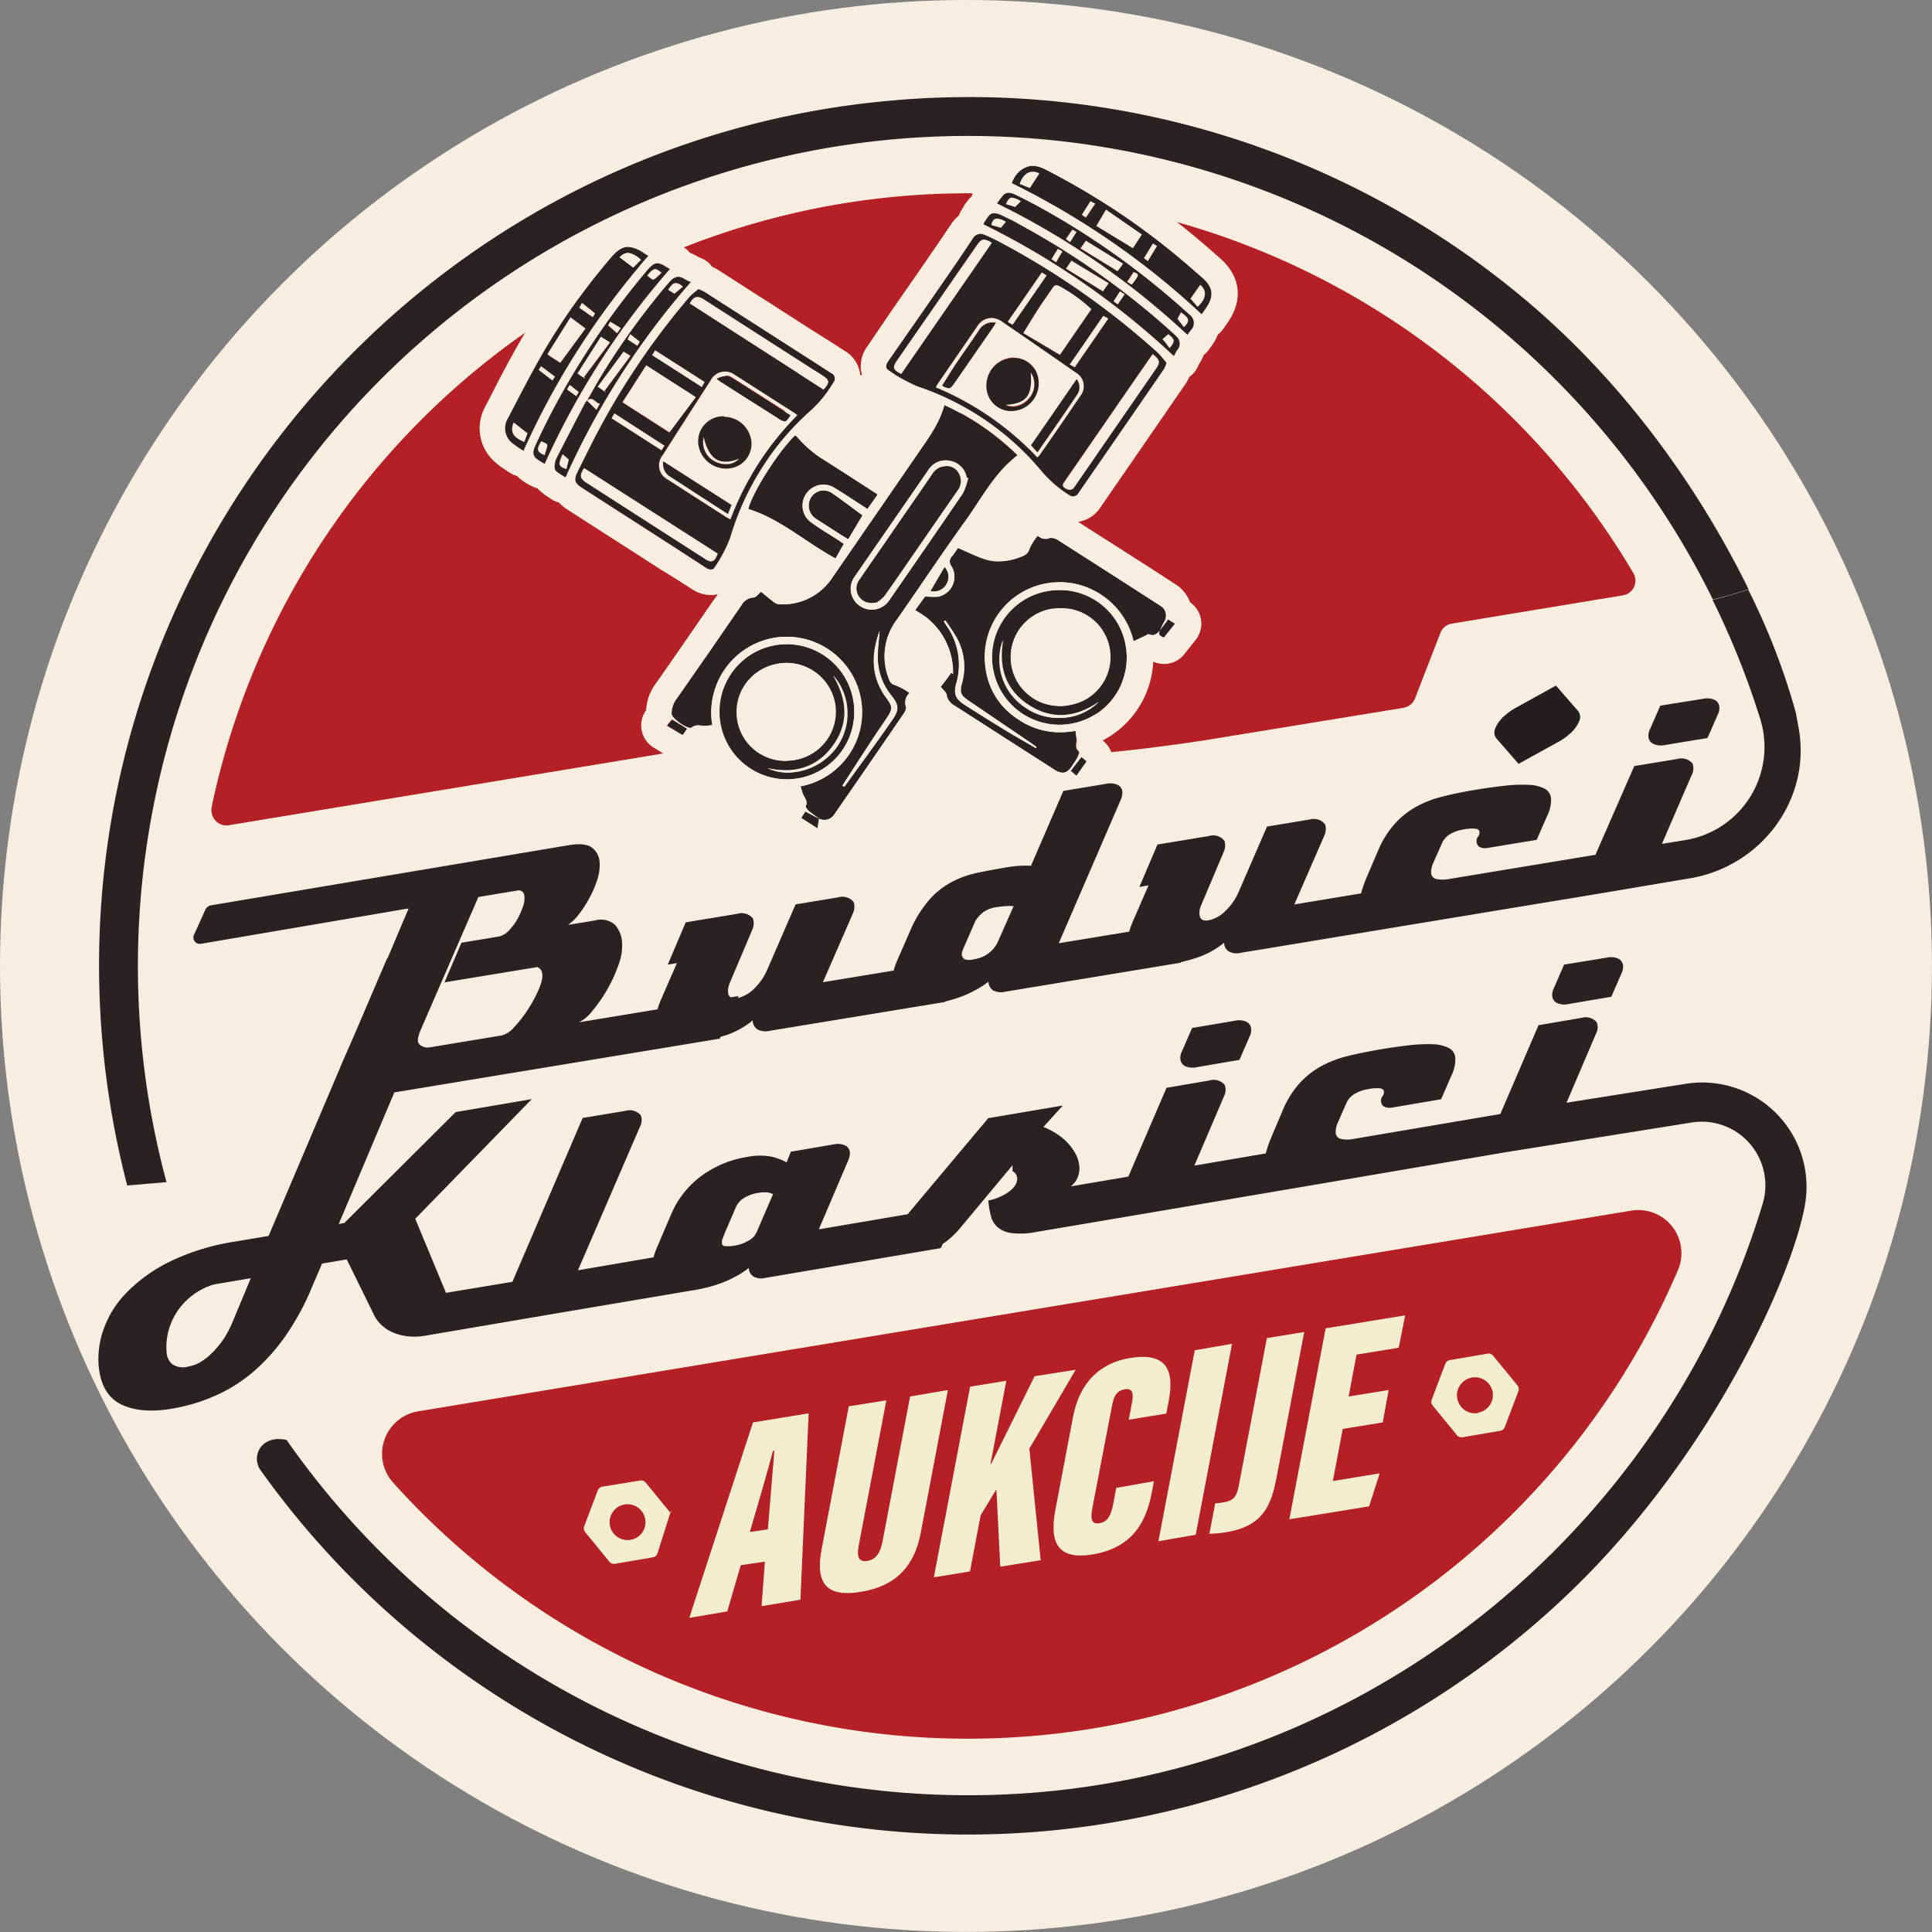 <svg xmlns="http://www.w3.org/2000/svg" width="298.43" height="298.43" viewBox="0 0 298.43 298.43">
  <rect x="0" y="0" width="298.43" height="298.43" fill="#808080" stroke="none"/>
  <g id="Layer_2" data-name="Layer 2">
    <g id="Layer_1-2" data-name="Layer 1">
      <g>
        <circle cx="149.21" cy="149.21" r="149.21" style="fill: #f7eedf"/>
        <path d="M240.34,105.9l3.4,3.9a1.5,1.5,0,0,1,.19,1.61,5.14,5.14,0,0,1-1.52,2,9.12,9.12,0,0,1-1.84,1.26l-6,3.32-3.4-3.9a1.48,1.48,0,0,1-.19-1.61,5.21,5.21,0,0,1,1.52-2,9.69,9.69,0,0,1,1.84-1.26Z" style="fill: #231f20"/>
        <g>
          <path d="M233.76,44.77A133.54,133.54,0,0,0,138.09,15.5C64.37,21.78,9.51,86.87,15.79,160.59a135.69,135.69,0,0,0,3.86,22.53l6.07-.52a128.23,128.23,0,0,1,238.86-90c1.88-.43,3.71-1,5.51-1.59C263.07,76.68,251.3,58.93,233.76,44.77Z" style="fill: #282223"/>
          <path d="M139.35,30.29A119.37,119.37,0,0,0,32.68,124.71a2.3,2.3,0,0,0,0,.69h0a2.31,2.31,0,0,0,2.66,2.07l68.47-11.31c1.75-.29,11.72-38.17,11.72-38.17.8-.13,7.71-20.24,8-21l20,2c.3-.76,20.2,22.13,21,22l20,14c1.75-.29-9.36,7.35-10,9l-10,12c-.64,1.66,19.93-1.37,21.68-1.66l30.6-5a2.28,2.28,0,0,0,1.76-1.44l3.92-10.12a2.28,2.28,0,0,1,1.77-1.44l26.43-4.37a2.3,2.3,0,0,0,1.6-3.45A119.36,119.36,0,0,0,139.35,30.29Z" style="fill: #b42025"/>
          <path d="M64.62,218a6.65,6.65,0,0,0-3.91,11A119.34,119.34,0,0,0,259.14,196.3,6.66,6.66,0,0,0,252,187Z" style="fill: #b42025"/>
          <path d="M257.12,115.09l6.63-1.09,1.6-3.64a2,2,0,0,0,.23-1.14,1.28,1.28,0,0,0-.73-1.11,2.83,2.83,0,0,0-1.76-.17L256.46,109l-1.59,3.64a2.19,2.19,0,0,0-.24,1.15,1.31,1.31,0,0,0,.74,1.11A2.8,2.8,0,0,0,257.12,115.09Z" style="fill: #282223"/>
          <path d="M190.76,157.67l-6.62,1.12-1.58,3.64a2.09,2.09,0,0,0-.23,1.15,1.29,1.29,0,0,0,.74,1.11,2.87,2.87,0,0,0,1.75.16l6.63-1.13,1.58-3.64a2.09,2.09,0,0,0,.23-1.15,1.29,1.29,0,0,0-.74-1.1A2.76,2.76,0,0,0,190.76,157.67Z" style="fill: #282223"/>
          <g>
            <path d="M126.58,126.48c-.56-.4-1.13-.78-1.65-1.22-.22-.19-.52-.59-.46-.74.37-.77-.19-1.27-.43-1.86-.15-.39-.25-.8-.38-1.2A11.65,11.65,0,1,0,110.05,112a5.69,5.69,0,0,1-1.22.13c-.69,0-1.3-.26-2,.26-.51.39-3.13-1.46-3.09-2.12a3.75,3.75,0,0,1,.6-2.06c3.44-4.89,6.81-9.82,10.2-14.74a2.28,2.28,0,0,1,1.86-1.17c.35,0,.68-.49,1.16-.88.63.51,1.34,1.13,2.11,1.69a1.53,1.53,0,0,0,.84.24,9.12,9.12,0,0,0,8.09-4.17q6.69-9.7,13.38-19.42c1.54-2.23,3.14-4.42,3.89-7.19a40.26,40.26,0,0,1,11.27,7.77c-3.53,2.73-5.51,6.62-8,10.09-3.6,5-7.06,10.2-10.61,15.29a9.35,9.35,0,0,0-1.35,8.85c.2.55.34,1.09,1.12,1.29a9.85,9.85,0,0,1,2.18,1.19,2,2,0,0,0-.56,2.12c.11.28-.14.78-.35,1.09q-5.38,7.86-10.8,15.68a1.84,1.84,0,0,1-2.27.55Zm23-52.63-.24-.08a3.18,3.18,0,0,0-2.54-2.58,3.14,3.14,0,0,0-3.4,1.45Q137.72,80.82,132.07,89a3.19,3.19,0,0,0,.77,4.61,3.22,3.22,0,0,0,4.53-.9q5.72-8.24,11.37-16.51A9.78,9.78,0,0,0,149.54,73.85Zm-19.41,47.47.28.18c2.47-3.43,5-6.85,7.38-10.29,1.09-1.54,1.05-2.33-.12-3.78a9.34,9.34,0,0,1-2.11-5.94c0-1.29.17-2.58.29-4-1.37,3.78-1.29,7.24,1.11,10.44.87,1.17.92,1.62.11,2.84s-1.64,2.41-2.44,3.63C133.12,116.68,131.63,119,130.13,121.32Zm-22.2-76.67c.36.18.68.29.95.46l17.68,11.34,1.8,1.16a.92.92,0,0,1,.36,1.44,18.63,18.63,0,0,1-3.41,4.26,42.31,42.31,0,0,0-12.57,19.78,22.8,22.8,0,0,1-2.33,4.45c-.34.6-.9.45-1.42.12-1.53-1-3.08-2-4.61-3l-14.5-9.32c-1.13-.72-1.32-1.22-.69-2.49,1.4-2.81,2.77-5.64,4.31-8.38a114.78,114.78,0,0,1,13-18.67A11.32,11.32,0,0,1,107.93,44.65ZM123.1,64.14a2.79,2.79,0,0,0-.38-.32c-3.12-2-6.24-4-9.38-6a2.49,2.49,0,0,0-3.61.93q-3.72,5.76-7.4,11.54a2.47,2.47,0,0,0,.84,3.81c3,1.94,6,3.86,9,5.79a5.23,5.23,0,0,0,.63.32A45.64,45.64,0,0,1,123.1,64.14ZM99.77,56.46l-3.66,5.71,7.25,4.66,4.08-5.45Zm27.43,3.7c1-1.06.94-1.45-.15-2.15L108.73,46.25c-1-.64-1.56-.5-2.18.65ZM110.86,85.55,90.22,72.3c-.75,1.14-.66,1.61.37,2.28L108.9,86.34C110,87,110.41,86.85,110.86,85.55ZM100.73,54.86c2.59,1.66,5.11,3.27,7.68,4.93l.43-.79-7.64-4.89Zm1.92,14-7.74-5-.44.76,7.68,4.93Zm77.53-12.8a4.7,4.7,0,0,1-.37.94q-6.59,9.57-13.2,19.13a1,1,0,0,1-1.58.27,18.71,18.71,0,0,1-4.12-3.58,42.23,42.23,0,0,0-19.13-13.09,23.33,23.33,0,0,1-4.46-2.49c-.64-.38-.46-.95-.09-1.48l6-8.61c2.35-3.41,4.73-6.8,7-10.24a1.37,1.37,0,0,1,1.88-.62c.92.38,1.81.83,2.69,1.3a121.12,121.12,0,0,1,24.06,16.91A17.26,17.26,0,0,1,180.18,56.05Zm-20,14.62c.14-.15.26-.24.34-.35,2.11-3,4.24-6.1,6.32-9.18a2.4,2.4,0,0,0-.7-3.58q-5.67-3.95-11.36-7.85a2.55,2.55,0,0,0-3.91.76L145,59.08c-.15.23-.28.46-.45.75A45.81,45.81,0,0,1,160.23,70.67Zm3.5-15.86,4.86-7.06a24.08,24.08,0,0,0-4.88-3.52c-.57-.31-.84-.19-1.16.31-.66,1-1.41,2-2.08,3.05-.79,1.22-1.53,2.46-2.4,3.86Zm-24.52,3,14-20.26c-1.23-.77-1.6-.7-2.32.33L138.6,55.62C137.81,56.76,137.89,57.1,139.21,57.77Zm38.84-3.1-.61.87q-2.88,4.16-5.75,8.32l-7.2,10.43c-.26.37-.53.7,0,1.06s.94.44,1.37-.06a5.66,5.66,0,0,0,.4-.56L178.54,57C179.26,55.93,179.19,55.53,178.05,54.67ZM160.93,42.08l-5.27,7.63.75.46,5.26-7.62ZM166,56.74l5.2-7.54-.78-.41-5.18,7.51Zm13.19,40.58c-.45.56-.91,1-1.74.63-.12-.06-.39.15-.58.25l-1.81.85a11.74,11.74,0,0,0-6.42-8,11.56,11.56,0,0,0-16.41,12.23,10.92,10.92,0,0,0,4.88,7.73,11.62,11.62,0,0,0,9,1.85,8.52,8.52,0,0,1,.13,1.6c-.06.56-.24,1.07.31,1.54.14.11.06.6-.06.85a11,11,0,0,1-.86,1.38c-.81,1.26-1.57,1.43-2.83.62l-15.44-9.91a2.29,2.29,0,0,1-1.19-1.67c-.07-.39-.53-.72-.91-1.21.49-.65,1.06-1.37,1.59-2.13.16-.22.33.34.33.06A10.8,10.8,0,0,0,143,95.3c-.51-.36-1.05-.68-1.63-1.06l1.52-2.1a10.37,10.37,0,0,0,1.93,0,3.12,3.12,0,0,0,2.15-4.7,1.16,1.16,0,0,1,.1-1.57c.35-.44.66-.92.91-1.27,1.45.61,2.79,1.31,4.21,1.76a8.13,8.13,0,0,0,5.22-.28c.68-.24,1.36-.44,1.62-1.36a7.91,7.91,0,0,1,1.27-2,1.66,1.66,0,0,0,1.86.35,1.66,1.66,0,0,1,1.19.29q8,5.1,16,10.26a1.8,1.8,0,0,1,.51,2.34c-.21.36-.39.75-.58,1.13ZM160,115.55l.11-.16c-.33-.24-.66-.49-1-.72l-9.43-6.4c-1.32-.89-1.47-1.27-1.07-2.78a9.33,9.33,0,0,0-.74-6.82,30.53,30.53,0,0,0-1.85-2.83l-.23.16.45.69a10.43,10.43,0,0,1,1.51,8.74c-.51,1.76-.2,2.52,1.38,3.52,2.11,1.36,4.25,2.67,6.4,4C157,113.83,158.55,114.68,160,115.55Zm-36.52,4.66A10.44,10.44,0,1,1,131.77,108,10.42,10.42,0,0,1,123.52,120.21Zm-.59-2.84a7.55,7.55,0,0,0,6-8.88,7.55,7.55,0,0,0-14.82,2.92A7.55,7.55,0,0,0,122.93,117.37Zm-4.32,1.29c3.49,1.64,8.29.09,10.66-3.33a9,9,0,0,0-.57-11c2.24,3.78,2.46,7.39,0,10.81S122.7,119.54,118.61,118.66Zm55.27-19.19a10.4,10.4,0,0,1-20.35,4.3,10.4,10.4,0,1,1,20.35-4.3Zm-2.82.62a7.52,7.52,0,1,0-6,8.83A7.54,7.54,0,0,0,171.06,100.09Zm-1.4,8.36c-3.24,2.24-6.68,2.8-10.16.85-4.08-2.29-5.41-6-4.55-10.48a8.82,8.82,0,0,0,3.33,10.4A9,9,0,0,0,169.66,108.45Zm-40.07-25c-1.42-.92-2.87-1.78-4.24-2.76a3.22,3.22,0,0,1,3.76-5.24c1.66,1,3.3,2.12,4.92,3.16l1.56-2.21a1.17,1.17,0,0,0-.16-.16c-2.64-1.7-5.27-3.42-7.93-5.1a17.62,17.62,0,0,1-4.3-3.63,1.93,1.93,0,0,0-.35-.29c-2.64,2.59-6.6,8.84-7.23,11.39,5,1.55,8.8,5.11,13.49,7.64.32-.58.65-1.18,1-1.78l.28-.47C130.09,83.83,129.85,83.65,129.59,83.48ZM80.86,69.64A18.38,18.38,0,0,1,79,68.34a2.94,2.94,0,0,1-.52-3.77c1.84-3.52,3.64-7.07,5.64-10.49A100.52,100.52,0,0,1,94.25,39.92c1.8-2.14,3-2.31,5.29-.81l.65.39A120.88,120.88,0,0,0,80.86,69.64Zm5.72-13.59,3.87-5.26-2.32-1.73L84.56,54.7a5.28,5.28,0,0,0,.46.36ZM99,40.13c-1.54-1.29-2.33-1.36-3.29-.39l2.09,1.58ZM81.45,66.93l-2.13-1.67c-.6,1.43-.07,2.35,1.65,3ZM91.57,49l.34-.6-2-1.61-.44.74Zm-5.85,9.15-2.14-1.61-.37.58,2.13,1.63Zm99.89-9.59a120.38,120.38,0,0,0-29.34-20.25c.65-1.71,2-2.84,3.53-2.69a4.86,4.86,0,0,1,1.69.55,110.23,110.23,0,0,1,18.63,12c1.93,1.53,3.78,3.14,5.63,4.76,1.64,1.44,1.78,2.81.57,4.6C186.07,47.94,185.8,48.31,185.61,48.58ZM169.39,34.9,175,38.34l1.38-2.12-5.54-3.84Zm-8.87-8.09c-1.16-.55-2.31-.21-3,1.6l1.55.64Zm23.37,19.37L185,47.4c1.27-1.17,1.47-2.41.37-3.36Zm-6.56-5.81L178.72,38l-.63-.39-1.38,2.26Zm-9.6-6.72,1.45-2.15-.73-.38-1.33,2.08ZM90.66,61.92c.82-1.43,1.61-2.89,2.48-4.29a112.78,112.78,0,0,1,10-13.77,4.4,4.4,0,0,1,.46-.5,1.47,1.47,0,0,1,2.19-.22,6.62,6.62,0,0,0,.93.42A120.34,120.34,0,0,0,87.36,73.74a13.75,13.75,0,0,1-1.39-.9,1,1,0,0,1-.31-.74,3.28,3.28,0,0,1,.26-1.24q2.22-4.35,4.49-8.68a1.32,1.32,0,0,1,.28-.3l1.45,1.43.53-.94C91.93,62.26,91.58,61.07,90.66,61.92Zm5.68-7.64-4,5.42,1.3.93-.19-.28,4-5.41ZM86.89,70.13c-.75,1.62-.67,1.89.57,2.3L87.83,71Zm18.63-25.84c-1-.87-1.45-.78-2.28.48l1,.6Zm-8.15,7.34-.41.81,1.52,1,.36-.6Zm6.09-10.07a121.49,121.49,0,0,0-19.35,30.1,8.39,8.39,0,0,1-1.36-.88c-.63-.59-.36-1.34-.06-2,.81-1.74,1.64-3.46,2.53-5.16A121.64,121.64,0,0,1,99.83,41.92l.33-.39c1-1.05,1.42-1.11,2.64-.34C103,41.34,103.3,41.47,103.46,41.56Zm-13,16.95-.21-.24,4-5.35-1.41-.87-3.61,5.67c.26.19.39.3.53.39Zm-6.82,9.64c-.79,1.24-.69,1.68.52,2.16C84.63,68.45,84.9,68.77,83.61,68.15ZM100,42.6c1.1.83.69.92,2.22-.46C101.22,41.3,100.91,41.36,100,42.6ZM95.9,50.71l-1.65-1-.32.57,1.39,1.22Zm-8.33,9.44,1.48,1.07.39-.63L88,59.45Zm95.85-8.41A121.39,121.39,0,0,0,154,31.42c.26-.34.57-.81.94-1.23.59-.68,1.32-.41,2-.11,1.32.63,2.61,1.31,3.88,2a120.9,120.9,0,0,1,22.61,16.16l.38.35a1.57,1.57,0,0,1,.2,2.45C183.73,51.32,183.54,51.57,183.42,51.74ZM166.85,38.36l5.73,3.53.84-1.17-5.74-3.55Zm15,10.87,1,1.3c.95-.94.88-1.4-.46-2.29ZM155.34,31.52l.8.24.64.21.87-.89C156.2,30.25,155.92,30.31,155.34,31.52ZM175.05,42l-1,1.51.69.43C176,42.43,176,42.36,175.05,42Zm-9.8-4.6,1-1.6-.64-.35-1,1.46ZM181.34,55a121,121,0,0,0-29.45-20.38,8.49,8.49,0,0,1,.85-1.31c.53-.6,1.22-.41,1.82-.13,1.06.49,2.1,1,3.13,1.6A121.08,121.08,0,0,1,181.2,51.47a5.7,5.7,0,0,1,.43.42,1.5,1.5,0,0,1,.15,2.26A7.12,7.12,0,0,0,181.34,55ZM164.66,41.51,170.37,45l.88-1.25-5.74-3.48Zm15.81,10.1-.9.78c.28.33.46.51.61.72s.32.43.48.67C181.56,52.71,181.52,52.45,180.47,51.61ZM154.62,35.19l.77-.91c-1.42-.9-2-.55-2.23.49Zm9.51,3.65-.7-.39-1,1.59.75.5ZM172.67,47l1.06-1.53L173,45,172,46.55Zm-44.09,29.2a2.28,2.28,0,0,0-3.3.63,2.42,2.42,0,0,0,.84,3.35l3.67,2.36c.37.24.75.46,1.23.76l2.22-3.7C131.77,78.54,130.21,77.33,128.58,76.22Zm17.65,14a2.22,2.22,0,0,0-.31-2.66l-2.18,3.75A2.24,2.24,0,0,0,146.23,90.2Zm33.5,8.34,1.77-2.19-1.08-.66-1.09,1.44-.14.19C178.63,98.22,179.44,98.32,179.73,98.54Zm-55.33,26.8-.62,1,2.53,1.62.23-1.53,0,0Zm41-6.26.92.77,1.6-2.24-.84-.71Zm-62.34-7,2.39,1.47.7-1-2.28-1.38Zm33.64-20c1.62-2.25,3.17-4.55,4.75-6.83q3.26-4.73,6.53-9.44a2.38,2.38,0,0,0,.24-2.59A2.2,2.2,0,0,0,146.09,72a2.47,2.47,0,0,0-2.1,1.26c-2.41,3.51-4.84,7-7.25,10.52-1.33,1.92-2.67,3.85-4,5.79a2.28,2.28,0,0,0,0,2.73,2.48,2.48,0,0,0,2.7.85A5.4,5.4,0,0,0,136.66,92.12ZM116,67.77a3.8,3.8,0,0,1-3.11,4.55,4.34,4.34,0,0,1-5-3.37A3.87,3.87,0,0,1,111,64.36,4.3,4.3,0,0,1,116,67.77Zm-7.32-.23a3.33,3.33,0,0,0,1.77,3.75,3.08,3.08,0,0,0,3.69-.43C111.21,72,109.58,71,108.72,67.54Zm-6.23,3.72a2.27,2.27,0,0,0,1.11,2.48l7.72,5,1.15.73L113,78ZM111.34,59l8.79,5.65c1.19.76,1.19.76,2-.48-3.06-1.95-6.1-3.91-9.16-5.83a2.17,2.17,0,0,0-2.32.19C110.94,58.67,111.13,58.83,111.34,59Zm49-.51a4.28,4.28,0,0,1-3.4,5,3.83,3.83,0,0,1-4.54-3,4.35,4.35,0,0,1,3.36-5.09A3.83,3.83,0,0,1,160.38,58.45Zm-5,4.17a3.17,3.17,0,0,0,3.56-1,3.25,3.25,0,0,0,.3-4C159.51,61.19,158.58,62.4,155.36,62.62Zm-7.87-3.54,5.9-8.52c.15-.22.28-.45.45-.72a2.52,2.52,0,0,0-2.65,1.23c-1.14,1.71-2.34,3.38-3.49,5.08-.76,1.14-1.46,2.31-2.18,3.45C146.71,60.2,146.72,60.2,147.49,59.08Zm12.77,10.77c2.08-3,4.13-6,6.14-8.94a2.07,2.07,0,0,0-.11-2.43l-7.08,10.26Z" style="fill: #282223"/>
            <path d="M159.53,25.63h.27a4.86,4.86,0,0,1,1.69.55,110.23,110.23,0,0,1,18.63,12c1.93,1.53,3.78,3.14,5.63,4.76,1.64,1.44,1.78,2.81.57,4.6-.25.38-.52.75-.71,1a120.38,120.38,0,0,0-29.34-20.25,3.73,3.73,0,0,1,3.26-2.7m-.45,3.42,1.44-2.24a2.24,2.24,0,0,0-1-.24c-.8,0-1.53.54-2,1.84l1.55.64m8.65,4.6,1.45-2.15-.73-.38-1.33,2.08.61.45M175,38.34l1.38-2.12-5.54-3.84-1.49,2.52L175,38.34m2.29,2L178.72,38l-.63-.39-1.38,2.26.62.48m7.7,7c1.27-1.17,1.47-2.41.37-3.36l-1.51,2.14L185,47.4M155.77,29.76a2.64,2.64,0,0,1,1.07.32c1.32.63,2.61,1.31,3.88,2a120.9,120.9,0,0,1,22.61,16.16l.38.35a1.57,1.57,0,0,1,.2,2.45c-.18.26-.37.51-.49.68A121.39,121.39,0,0,0,154,31.42c.26-.34.57-.81.94-1.23a1.1,1.1,0,0,1,.88-.43m1,2.21.87-.89a3.29,3.29,0,0,0-1.36-.55c-.39,0-.62.31-.95,1l.8.24.64.21m8.47,5.44,1-1.6-.64-.35-1,1.46.66.49m7.33,4.48.84-1.17-5.74-3.55-.83,1.19c2,1.21,3.85,2.36,5.73,3.53m2.2,2.06c1.17-1.52,1.19-1.59.27-1.94-.32.5-.61,1-1,1.51l.69.43m8.08,6.58c.95-.94.88-1.4-.46-2.29l-.53,1,1,1.3M153.59,32.94a2.42,2.42,0,0,1,1,.26c1.06.49,2.1,1,3.13,1.6A121.08,121.08,0,0,1,181.2,51.47a5.7,5.7,0,0,1,.43.42,1.5,1.5,0,0,1,.15,2.26,7.12,7.12,0,0,0-.44.87,121,121,0,0,0-29.45-20.38,8.49,8.49,0,0,1,.85-1.31,1.09,1.09,0,0,1,.85-.39m1,2.25c.28-.32.52-.62.77-.91a2.7,2.7,0,0,0-1.33-.52c-.51,0-.78.38-.9,1l1.46.42m8.53,5.35c.35-.62.64-1.11,1-1.7l-.7-.39c-.34.52-.65,1-1,1.59l.75.5M170.37,45l.88-1.25-5.74-3.48-.85,1.22L170.37,45m2.3,2,1.06-1.53L173,45,172,46.55l.65.47m8,6.76c.9-1.07.86-1.33-.19-2.17l-.9.78c.28.33.46.51.61.72s.32.43.48.67M151.42,36.12a1.67,1.67,0,0,1,.68.16c.92.38,1.81.83,2.69,1.3a121.12,121.12,0,0,1,24.06,16.91,17.26,17.26,0,0,1,1.33,1.56,4.7,4.7,0,0,1-.37.94q-6.59,9.57-13.2,19.13a1,1,0,0,1-.83.55,1.35,1.35,0,0,1-.75-.28,18.71,18.71,0,0,1-4.12-3.58,42.23,42.23,0,0,0-19.13-13.09,23.33,23.33,0,0,1-4.46-2.49c-.64-.38-.46-.95-.09-1.48l6-8.61c2.35-3.41,4.73-6.8,7-10.24a1.44,1.44,0,0,1,1.2-.78M139.21,57.77l14-20.26A2.63,2.63,0,0,0,152,37c-.39,0-.68.28-1.08.85L138.6,55.62c-.79,1.14-.71,1.48.61,2.15m17.2-7.6,5.26-7.62-.74-.47-5.27,7.63.75.46m7.32,4.64c1.52-2.22,3.17-4.61,4.86-7.06a24.08,24.08,0,0,0-4.88-3.52,1.08,1.08,0,0,0-.52-.17c-.25,0-.44.16-.64.48-.66,1-1.41,2-2.08,3.05-.79,1.22-1.53,2.46-2.4,3.86l5.66,3.36M166,56.74l5.2-7.54-.78-.41c-1.74,2.51-3.43,5-5.18,7.51l.76.44m-5.77,13.93a3.51,3.51,0,0,0,.34-.35c2.11-3,4.24-6.1,6.32-9.18a2.4,2.4,0,0,0-.7-3.58q-5.67-3.95-11.36-7.85a3,3,0,0,0-1.71-.6,2.72,2.72,0,0,0-2.2,1.36L145,59.08c-.15.23-.28.46-.45.75a45.81,45.81,0,0,1,15.7,10.84m5,5a.79.79,0,0,0,.63-.33,5.66,5.66,0,0,0,.4-.56L178.54,57c.72-1,.65-1.44-.49-2.3l-.61.87q-2.88,4.16-5.75,8.32l-7.2,10.43c-.26.37-.53.7,0,1.06a1.46,1.46,0,0,0,.74.27M97,38.13a4.87,4.87,0,0,1,2.51,1l.65.39A120.88,120.88,0,0,0,80.86,69.64,18.38,18.38,0,0,1,79,68.34a2.94,2.94,0,0,1-.52-3.77c1.84-3.52,3.64-7.07,5.64-10.49A100.52,100.52,0,0,1,94.25,39.92c1-1.21,1.83-1.79,2.78-1.79m.81,3.19L99,40.13a3.48,3.48,0,0,0-2-1.05,1.79,1.79,0,0,0-1.27.66l2.09,1.58M91.57,49c.19-.32.31-.53.34-.6l-2-1.61-.44.74L91.57,49m-5,7,3.87-5.26-2.32-1.73L84.56,54.7a5.28,5.28,0,0,0,.46.36l1.56,1m-1.24,2.72.38-.6-2.14-1.61-.37.58,2.13,1.63M81,68.27c.18-.5.36-1,.48-1.34l-2.13-1.67c-.6,1.43-.07,2.35,1.65,3m20.55-27.6a2.59,2.59,0,0,1,1.28.52c.24.15.5.28.66.37a121.49,121.49,0,0,0-19.35,30.1,8.39,8.39,0,0,1-1.36-.88c-.63-.59-.36-1.34-.06-2,.81-1.74,1.64-3.46,2.53-5.16A121.64,121.64,0,0,1,99.83,41.92l.33-.39c.55-.58.92-.86,1.36-.86m-.66,2.53c.24,0,.49-.31,1.33-1.06-.43-.37-.72-.57-1-.57s-.69.33-1.22,1c.5.38.69.6.89.6m-5.54,8.27.58-.76-1.65-1-.32.57,1.39,1.22m-4.89,7-.21-.24,4-5.35-1.41-.87-3.61,5.67c.26.19.39.3.53.39l.66.4m-1.38,2.71.39-.63L88,59.45l-.43.7,1.48,1.07m-4.92,9.09c.5-1.86.77-1.54-.52-2.16-.79,1.24-.69,1.68.52,2.16m20.66-27.56a2.14,2.14,0,0,1,1,.39,6.62,6.62,0,0,0,.93.42A120.34,120.34,0,0,0,87.36,73.74a13.75,13.75,0,0,1-1.39-.9,1,1,0,0,1-.31-.74,3.28,3.28,0,0,1,.26-1.24q2.22-4.35,4.49-8.68a1.21,1.21,0,0,1,.27-.29l0,0,0,0c.46.45.92.89,1.45,1.42l.53-.94c-.55-.08-.88-.75-1.39-.75a.9.9,0,0,0-.59.27h0c.81-1.42,1.59-2.87,2.46-4.26a112.78,112.78,0,0,1,10-13.77,4.4,4.4,0,0,1,.46-.5,1.7,1.7,0,0,1,1.14-.61m-.58,2.62,1.31-1.08a1.81,1.81,0,0,0-1.07-.57c-.39,0-.74.33-1.21,1.05l1,.6m-5.73,8,.36-.6-1.47-1.16-.41.81,1.52,1m-4.89,7.24-.19-.28,4-5.41-1.06-.66-4,5.42,1.3.93m-6.13,11.8c.13-.51.26-1,.37-1.48l-.94-.82c-.75,1.62-.67,1.89.57,2.3m20.47-27.78c.36.18.68.29.95.46l17.68,11.34,1.8,1.16a.92.92,0,0,1,.36,1.44,18.63,18.63,0,0,1-3.41,4.26,42.31,42.31,0,0,0-12.57,19.78,22.8,22.8,0,0,1-2.33,4.45.72.72,0,0,1-.63.41,1.57,1.57,0,0,1-.79-.29c-1.53-1-3.08-2-4.61-3l-14.5-9.32c-1.13-.72-1.32-1.22-.69-2.49,1.4-2.81,2.77-5.64,4.31-8.38a114.78,114.78,0,0,1,13-18.67,11.32,11.32,0,0,1,1.4-1.19M127.2,60.16c1-1.06.94-1.45-.15-2.15L108.73,46.25a1.9,1.9,0,0,0-1-.38c-.45,0-.81.33-1.19,1L127.2,60.16m-18.79-.37.43-.79-7.64-4.89-.47.75c2.59,1.66,5.11,3.27,7.68,4.93m-5,7c1.4-1.86,2.72-3.63,4.08-5.45l-7.67-4.92-3.66,5.71,7.25,4.66m9.45,13.36a45.64,45.64,0,0,1,10.29-16,2.79,2.79,0,0,0-.38-.32c-3.12-2-6.24-4-9.38-6a2.48,2.48,0,0,0-3.61.93q-3.72,5.76-7.4,11.54a2.47,2.47,0,0,0,.84,3.81c3,1.94,6,3.86,9,5.79a5.23,5.23,0,0,0,.63.32M102.15,69.58l.5-.73-7.74-5-.44.76,7.68,4.93m7.72,17.15c.43,0,.71-.37,1-1.18L90.22,72.3c-.75,1.14-.66,1.61.37,2.28L108.9,86.34a1.91,1.91,0,0,0,1,.39m43.51-36.92.46,0c-.17.27-.3.5-.45.72l-5.9,8.52c-.45.65-.64.92-1,.92a2.72,2.72,0,0,1-1-.4c.72-1.14,1.42-2.31,2.18-3.45,1.15-1.7,2.35-3.37,3.49-5.08a2.49,2.49,0,0,1,2.19-1.26m3.24,5.48a3.81,3.81,0,0,1,3.76,3.16,4.28,4.28,0,0,1-3.4,5,4.11,4.11,0,0,1-.77.08,3.83,3.83,0,0,1-3.77-3.1,4.35,4.35,0,0,1,3.36-5.09,4.65,4.65,0,0,1,.82-.08m-.26,7.54a3.46,3.46,0,0,0,2.56-1.23,3.25,3.25,0,0,0,.3-4c.29,3.57-.64,4.78-3.86,5a2.42,2.42,0,0,0,1,.21M112.12,58a1.58,1.58,0,0,1,.89.26c3.06,1.92,6.1,3.88,9.16,5.83-.48.7-.68,1-1,1a2.59,2.59,0,0,1-1.05-.52L111.34,59c-.21-.13-.4-.29-.65-.47a3,3,0,0,1,1.43-.45m54.17.44a2.07,2.07,0,0,1,.11,2.43c-2,3-4.06,5.92-6.14,8.94l-1-1.11,7.08-10.26M145.9,62.54a40.26,40.26,0,0,1,11.27,7.77c-3.53,2.73-5.51,6.62-8,10.09-3.6,5-7.06,10.2-10.61,15.29a9.35,9.35,0,0,0-1.35,8.85c.2.55.34,1.09,1.12,1.29a9.85,9.85,0,0,1,2.18,1.19,2,2,0,0,0-.56,2.12c.11.28-.14.78-.35,1.09q-5.38,7.86-10.8,15.68a1.74,1.74,0,0,1-1.44.72,2,2,0,0,1-.82-.17c-.55-.4-1.11-.77-1.62-1.2-.22-.19-.52-.59-.46-.74.37-.77-.19-1.27-.43-1.86-.15-.39-.25-.8-.38-1.2a11.65,11.65,0,0,0-2.23-23.1,11.4,11.4,0,0,0-1.42.09,11.78,11.78,0,0,0-10,13.52,8,8,0,0,1-1.07.14h-.15c-.33,0-.64-.08-.94-.08a1.59,1.59,0,0,0-1,.34.32.32,0,0,1-.2.06c-.78,0-2.92-1.58-2.89-2.18a3.75,3.75,0,0,1,.6-2.06c3.44-4.89,6.81-9.82,10.2-14.74a2.28,2.28,0,0,1,1.86-1.17c.35,0,.68-.49,1.16-.88.63.51,1.34,1.13,2.11,1.69a1.53,1.53,0,0,0,.84.24h.18a9.11,9.11,0,0,0,7.91-4.17q6.69-9.7,13.38-19.42c1.54-2.23,3.14-4.42,3.89-7.19M134.67,94.17a3.29,3.29,0,0,0,2.7-1.47q5.72-8.24,11.37-16.51a9.78,9.78,0,0,0,.8-2.34l-.24-.08a3.18,3.18,0,0,0-2.54-2.58,3.79,3.79,0,0,0-.73-.08,3.19,3.19,0,0,0-2.67,1.53Q137.72,80.82,132.07,89a3.19,3.19,0,0,0,.77,4.61,3.29,3.29,0,0,0,1.83.57m1.18,3.28c-1.37,3.78-1.29,7.24,1.11,10.44.87,1.17.92,1.62.11,2.84s-1.64,2.41-2.44,3.63c-1.51,2.32-3,4.64-4.5,7l.28.18c2.47-3.43,5-6.85,7.38-10.29,1.09-1.54,1.05-2.33-.12-3.78a9.34,9.34,0,0,1-2.11-5.94c0-1.29.17-2.58.29-4m-24-33.16A4.29,4.29,0,0,1,116,67.77a3.8,3.8,0,0,1-3.11,4.55,4.08,4.08,0,0,1-.77.07A4.35,4.35,0,0,1,107.93,69,3.87,3.87,0,0,1,111,64.36a4.59,4.59,0,0,1,.81-.07m.34,7.4a2.55,2.55,0,0,0,2-.83,5.91,5.91,0,0,1-2.07.46c-1.71,0-2.76-1.22-3.39-3.78a3.33,3.33,0,0,0,1.77,3.75,3.7,3.7,0,0,0,1.67.4m10.69-4.44a1.93,1.93,0,0,1,.35.29,17.62,17.62,0,0,0,4.3,3.63c2.66,1.68,5.29,3.4,7.93,5.1a1.17,1.17,0,0,1,.16.16L134,78.64c-1.62-1-3.26-2.11-4.92-3.16a3.61,3.61,0,0,0-1.91-.59,3,3,0,0,0-1.85.63,3.17,3.17,0,0,0,0,5.2c1.37,1,2.82,1.84,4.24,2.76.26.17.5.35.79.55l-.28.47c-.34.6-.67,1.2-1,1.78-4.69-2.53-8.52-6.09-13.49-7.64.63-2.55,4.59-8.8,7.23-11.39m-20.36,4L113,78l-.55,1.4-1.15-.73-7.72-5a2.27,2.27,0,0,1-1.11-2.48m43.58.75h0a2.2,2.2,0,0,1,2.09,1.25,2.38,2.38,0,0,1-.24,2.59q-3.27,4.71-6.53,9.44c-1.58,2.28-3.13,4.58-4.75,6.83a5.4,5.4,0,0,1-1.19,1,4.49,4.49,0,0,1-.78.08,2.24,2.24,0,0,1-1.92-.93,2.28,2.28,0,0,1,0-2.73c1.31-1.94,2.65-3.87,4-5.79,2.41-3.51,4.84-7,7.25-10.52A2.48,2.48,0,0,1,146.07,72m-18.88,3.76a2.52,2.52,0,0,1,1.39.45c1.63,1.11,3.19,2.32,4.66,3.4-.62,1-1.39,2.32-2.22,3.7-.48-.3-.86-.52-1.23-.76l-3.67-2.36a2.42,2.42,0,0,1-.84-3.35,2.28,2.28,0,0,1,1.91-1.08m33.13,7a1.61,1.61,0,0,0,1.14.49,2.13,2.13,0,0,0,.72-.14.85.85,0,0,1,.23,0,2,2,0,0,1,1,.32q8,5.1,16,10.26a1.8,1.8,0,0,1,.51,2.34c-.21.36-.39.75-.58,1.13h0l-.13.19h0a1.57,1.57,0,0,1-1.16.78,1.28,1.28,0,0,1-.58-.15h0c-.14,0-.36.18-.53.26l-1.81.85a11.74,11.74,0,0,0-6.42-8,11.06,11.06,0,0,0-4.88-1.13,12.87,12.87,0,0,0-3.38.47,11.61,11.61,0,0,0-8.15,12.89,10.92,10.92,0,0,0,4.88,7.73,11.26,11.26,0,0,0,6.59,2.07,14.4,14.4,0,0,0,2.41-.22,8.52,8.52,0,0,1,.13,1.6c-.06.56-.24,1.07.31,1.54.14.11.06.6-.06.85a11,11,0,0,1-.86,1.38c-.48.75-.95,1.11-1.51,1.11a2.51,2.51,0,0,1-1.32-.49l-15.44-9.91a2.29,2.29,0,0,1-1.19-1.67c-.07-.39-.53-.72-.91-1.21.49-.65,1.06-1.37,1.59-2.13a.1.1,0,0,1,.08,0c.1,0,.19.19.23.19s0,0,0-.08A10.8,10.8,0,0,0,143,95.3c-.51-.36-1.05-.68-1.63-1.06l1.52-2.1c.43,0,.88.06,1.32.06a3.08,3.08,0,0,0,.61,0,3.12,3.12,0,0,0,2.15-4.7,1.16,1.16,0,0,1,.1-1.57c.35-.44.66-.92.91-1.27,1.45.61,2.79,1.31,4.21,1.76a7,7,0,0,0,2.06.31,9.6,9.6,0,0,0,3.16-.59c.68-.24,1.36-.44,1.62-1.36a7.91,7.91,0,0,1,1.27-2M160,115.55l.11-.16c-.33-.24-.66-.49-1-.72l-9.43-6.4c-1.32-.89-1.47-1.27-1.07-2.78a9.33,9.33,0,0,0-.74-6.82,30.53,30.53,0,0,0-1.85-2.83l-.23.16.45.69a10.43,10.43,0,0,1,1.51,8.74c-.51,1.76-.2,2.52,1.38,3.52,2.11,1.36,4.25,2.67,6.4,4,1.47.9,3,1.75,4.47,2.62m-14.12-28a2.22,2.22,0,0,1,.31,2.66,2.18,2.18,0,0,1-1.95,1.15,2.62,2.62,0,0,1-.54-.06l2.18-3.75m17.83,3.58a10.17,10.17,0,0,1,10.13,8.35,10.4,10.4,0,0,1-20.35,4.3,10.24,10.24,0,0,1,7.79-12.39,11.29,11.29,0,0,1,2.43-.26m-.1,17.93a7.63,7.63,0,0,0,1.41-.13,7.54,7.54,0,0,0-1.43-15,7.81,7.81,0,0,0-1.51.15,7.55,7.55,0,0,0,1.53,14.93M155,98.82a8.82,8.82,0,0,0,3.33,10.4,9.12,9.12,0,0,0,5.3,1.68,8.44,8.44,0,0,0,6.08-2.45,10.29,10.29,0,0,1-5.84,2,8.79,8.79,0,0,1-4.32-1.19c-4.08-2.29-5.41-6-4.55-10.48m25.47-3.13,1.08.66-1.77,2.19c-.29-.22-1.1-.32-.54-1.22h0l.13-.19h0l1.09-1.44m-58.91,3.84a10.44,10.44,0,0,1,2,20.68,10.83,10.83,0,0,1-2,.2,10.44,10.44,0,0,1-2-20.68,10.05,10.05,0,0,1,2-.2m0,18a6.93,6.93,0,0,0,1.43-.14,7.55,7.55,0,0,0,6-8.88,7.65,7.65,0,0,0-7.45-6.07,6.84,6.84,0,0,0-1.42.14,7.55,7.55,0,0,0,1.44,15m-.17,1.46a13.12,13.12,0,0,1-2.72-.31,7.15,7.15,0,0,0,3.07.66,9.49,9.49,0,0,0,7.59-4,9,9,0,0,0-.57-11c2.24,3.78,2.46,7.39,0,10.81a8.64,8.64,0,0,1-7.37,3.85m-17.5-7.83,2.28,1.38-.7,1L103,112.09l.81-1M167,116.9l.84.71-1.6,2.24-.92-.77L167,116.9m-42.64,8.44,2.14,1.12-.23,1.53-2.53-1.62.62-1m2.14,1.12h0l0,0,0,0m0,0,0,0,0,0h0m33-104.83h0a7.69,7.69,0,0,0-7,5.28v0a6.25,6.25,0,0,0-.64.62,13.2,13.2,0,0,0-.94,1.21l-.19.26a4,4,0,0,0-.64,1.29q-.18.17-.36.36a9.41,9.41,0,0,0-1.11,1.6,2,2,0,0,1-.12.21,4,4,0,0,0-.41.83,6.28,6.28,0,0,0-1.21,1.36c-1.64,2.45-3.36,4.93-5,7.32l-2,2.88-2.09,3L134,53.47a5.16,5.16,0,0,0-.95,4.09,4.77,4.77,0,0,0,2.24,3.09l1,.61a19.59,19.59,0,0,0,4.26,2.24l.66.24A37.25,37.25,0,0,1,139,67l-.3.43q-1.49,2.13-2.95,4.27l-.34-.23c-1.89-1.22-3.84-2.48-5.79-3.71a19,19,0,0,1-1.86-1.32l.18-.16a22.79,22.79,0,0,0,4.16-5.15,4.9,4.9,0,0,0-1.62-6.93l-1.36-.88-.42-.27-3.17-2L111,41.74a7.54,7.54,0,0,0-1-.54,3.92,3.92,0,0,0-1.61-1.29l-.4-.17-.13-.05a6.84,6.84,0,0,0-1.27-.62,4,4,0,0,0-1.19-1l-.22-.12-.25-.14A8.25,8.25,0,0,0,103.3,37a3.71,3.71,0,0,0-1-.92l-.19-.12c-.11-.06-.24-.13-.36-.21A8.76,8.76,0,0,0,97,34.13h0c-3.13,0-5.1,2.33-5.84,3.21A105.26,105.26,0,0,0,80.71,52.06C79,55,77.41,58,75.89,61L75,62.72a6.94,6.94,0,0,0,1.37,8.58,13.39,13.39,0,0,0,1.79,1.33l.41.28a3.89,3.89,0,0,0,1.27.6l.2.19a8.67,8.67,0,0,0,1.76,1.23L82,75a4.09,4.09,0,0,0,1,.44,5.08,5.08,0,0,0,.54.5A12.9,12.9,0,0,0,85,77l.24.15a4,4,0,0,0,1.08.47,8.19,8.19,0,0,0,1.41,1.15l13.65,8.76.85.55,1.64,1,3,1.91a5.4,5.4,0,0,0,3,.93,4.55,4.55,0,0,0,1-.12l-1,1.4c-2.86,4.16-5.81,8.46-8.76,12.65a7.33,7.33,0,0,0-1.3,3.84,4,4,0,0,0,1.12,5.76l1.88,1.17.5.31a3.92,3.92,0,0,0,2.1.6,4,4,0,0,0,3.08-1.43,14.48,14.48,0,0,0,11.84,8.23,4,4,0,0,0,1.3,5.38l2.53,1.62a4,4,0,0,0,2.16.63,4,4,0,0,0,3.36-1.83,5.63,5.63,0,0,0,2.43-2c4.36-6.3,7.69-11.14,10.81-15.69a6.54,6.54,0,0,0,.77-1.48,7.14,7.14,0,0,0,1.52,1.29q5.27,3.36,10.51,6.74l4.93,3.16a6.34,6.34,0,0,0,3.48,1.13h.19a4,4,0,0,0,2,.52,4.36,4.36,0,0,0,.51,0,4,4,0,0,0,2.75-1.65l1.6-2.24a4,4,0,0,0-.67-5.37l-.19-.16,0,0v0a14.5,14.5,0,0,0,7.82-12.18,4,4,0,0,0,4.78-1.13l.17-.22,1.59-2a4,4,0,0,0-.85-5.81,5.53,5.53,0,0,0-2.2-2.75c-4.58-3-9.87-6.34-15.1-9.68a5,5,0,0,0,3.45-2.23c2.1-3.06,4.21-6.1,6.31-9.15l6.88-10a4.86,4.86,0,0,0,.52-1,4,4,0,0,0,1.29-1.49,3.68,3.68,0,0,0,.16-.34.77.77,0,0,0,.07-.16,6.78,6.78,0,0,0,.73-1.41,3.84,3.84,0,0,0,.79-.82l.11-.15.42-.58a7.7,7.7,0,0,0,.85-1.59,4.23,4.23,0,0,0,.85-.89l.17-.24.58-.83c2.35-3.5,1.89-7.08-1.25-9.84-1.8-1.59-3.73-3.27-5.77-4.89a115.35,115.35,0,0,0-19.31-12.44,8.67,8.67,0,0,0-3.11-1c-.22,0-.45,0-.67,0Zm-6.8,60.68c.55-.79,1.08-1.59,1.59-2.36a39.21,39.21,0,0,1,3.42-4.7l.1.11a20.83,20.83,0,0,0,4.07,3.73,4.11,4.11,0,0,0-1.59-.33,3.55,3.55,0,0,0-.46,0A4,4,0,0,0,157,80.52c-.09.14-.19.27-.29.4a10,10,0,0,0-1,1.53,5,5,0,0,1-1.4.23,2.67,2.67,0,0,1-.86-.13l-.68-.24Zm-38.32,6.32,0-.07a18.81,18.81,0,0,0,2.11-4.31c.08-.27.17-.55.26-.82A48.47,48.47,0,0,1,122,86.56c.76.5,1.53,1,2.33,1.52a4.91,4.91,0,0,1-3,1.22l-.69-.57-.54-.45a4,4,0,0,0-2.52-.89,4,4,0,0,0-2.5.88l-.29.24-.39.12Zm49.24,16.42a3.55,3.55,0,0,1-.78-7,3.92,3.92,0,0,1,.76-.08,3.51,3.51,0,0,1,3.5,2.86,3.47,3.47,0,0,1-2.82,4.16,3.68,3.68,0,0,1-.66.06Zm-22.85-2.53a5.06,5.06,0,0,1,.43-3.51A6.72,6.72,0,0,1,143,102.4l-.51.67-.25.32-.27-.17a12.73,12.73,0,0,0-1.18-.7Zm-19.3,11a3.55,3.55,0,0,1-.67-7,3.49,3.49,0,0,1,.65-.06,3.68,3.68,0,0,1,3.53,2.85,3.54,3.54,0,0,1-.53,2.65,3.62,3.62,0,0,1-2.31,1.53,3.79,3.79,0,0,1-.67.06Z" style="fill: #f7eedf"/>
          </g>
          <path d="M271.9,111.06a14.58,14.58,0,0,1-11.66,18.72l-2.92.47h0l-.61.1,4.62-10.69a2.07,2.07,0,0,0,.09-1.75,2.25,2.25,0,0,0-2.35-.67l-6.63,1.09-6,13.71-22.63,3.74a5.07,5.07,0,0,1-1.95,0,1,1,0,0,1-.8-1,3.44,3.44,0,0,1,.31-1.44l1.36-3.07a3.14,3.14,0,0,1,1.26-1.42,5.68,5.68,0,0,1,2.08-.72,6.25,6.25,0,0,1,1.9-.12c.35.06.54.23.56.48a1,1,0,0,1-.22.74,1.1,1.1,0,0,0-.22.83.92.92,0,0,0,.53.8,1.84,1.84,0,0,0,1.17.12l7.57-1.25,1.6-3.64a5.71,5.71,0,0,0,.63-2.7,1.89,1.89,0,0,0-1-1.57,6,6,0,0,0-2.51-.59,22.28,22.28,0,0,0-3.63.14c-1.39.15-2.88.35-4.48.62-1.75.29-3.4.61-4.92,1a17,17,0,0,0-4.16,1.55,13,13,0,0,0-3.37,2.63,14.77,14.77,0,0,0-2.63,4.17l-1.71,4a18.78,18.78,0,0,0-.94,2.66l-10.31,1.71,4.66-10.7a2.39,2.39,0,0,0,.1-1.66,2.21,2.21,0,0,0-2.4-.76l-6.58,1.09-4.34,10a9,9,0,0,1-2.15,3.1,5.12,5.12,0,0,1-2.53,1.38c-.87.14-1.34-.15-1.4-.88a1.91,1.91,0,0,1,0-.56c0-.21.11-.46.18-.73l3.57-8.44a2.39,2.39,0,0,0,.1-1.66,2.19,2.19,0,0,0-2.4-.75l-7.95,1.31L176,137l1.41-.24-2.51,5.77a13.24,13.24,0,0,0-.48,1.38l-10.88,1.79,9.6-22.21a2.68,2.68,0,0,0,.23-1.14,1.28,1.28,0,0,0-.73-1.11,2.83,2.83,0,0,0-1.76-.17l-6.63,1.1-5,11.57a16,16,0,0,0-3.36.17c-1.76.29-3.37.59-4.84.89a15.3,15.3,0,0,0-4,1.42,12.26,12.26,0,0,0-3.36,2.6,17.87,17.87,0,0,0-2.86,4.42l-2.32,5.3a11.81,11.81,0,0,0-.47,1.38l-10.93,1.8,4.66-10.69a2.45,2.45,0,0,0,.1-1.68,2.23,2.23,0,0,0-2.4-.74l-6.58,1.09-4.34,10a9,9,0,0,1-2.15,3.1,5.15,5.15,0,0,1-2.45,1.36l.14-.31-1.23.21a.93.93,0,0,1-.39-.76,1.89,1.89,0,0,1,0-.56c0-.22.11-.46.18-.73l3.57-8.44a2.39,2.39,0,0,0,.09-1.68,2.21,2.21,0,0,0-2.39-.74l-8,1.32L103.15,149l1.41-.23-2.51,5.76a10.77,10.77,0,0,0-.48,1.38l-12.15,2a5.9,5.9,0,0,0,2.09-1.77,23.08,23.08,0,0,0,2.27-3.26,23.35,23.35,0,0,0,1.75-3.81,8.29,8.29,0,0,0,.56-3.44A4.54,4.54,0,0,0,95,142.85a3.32,3.32,0,0,0-3.09-.67l-4.18.69a7.23,7.23,0,0,0,1.63-1.57A17.27,17.27,0,0,0,91,138.78a15.72,15.72,0,0,0,1.26-2.9,7.07,7.07,0,0,0,.36-2.69,3,3,0,0,0-1.19-2.26c-.71-.53-1.9-.65-3.56-.38l-55.26,9.29a1.21,1.21,0,0,0-.9.7l-1.68,3.72a1,1,0,0,0,1.09,1.51l32-5.45L59.87,148h-.06l-5,11.68-2,4.57c-.12.27-.22.52-.32.78l-11,25.88-5.22.88a35.13,35.13,0,0,0-10.14,3.14,24.21,24.21,0,0,0-6.63,4.79,15.46,15.46,0,0,0-3.5,5.61,13.63,13.63,0,0,0-.76,5.65q.39,4.36,3.39,5.91c2,1,4.62,1.26,7.84.72a28.59,28.59,0,0,0,6.63-1.95A24,24,0,0,0,39,212,29.58,29.58,0,0,0,44,206.5a39.71,39.71,0,0,0,4.21-7.73l1.54-3.59,3.81-.64,4.09,8.32a5.22,5.22,0,0,0,1.07,1.6,5.87,5.87,0,0,0,1.73,1.25,7.79,7.79,0,0,0,2.35.68,9.37,9.37,0,0,0,2.88-.07l21.52-3.66h0l19-3.21h0l1.31-.22h0l.68-.12v0l1.19-.28c.69-.18,1.41-.41,2.13-.67a17.78,17.78,0,0,0,2.15-1,12.4,12.4,0,0,0,2-1.31,1.64,1.64,0,0,0,.72,1.33,2.55,2.55,0,0,0,1.85.21l27.11-4.6.29-.68.05,0a13,13,0,0,0,2.67-2.46l8.05-9.66v.92a1.26,1.26,0,0,1,.71,1,1.85,1.85,0,0,1-.3,1.19,3.88,3.88,0,0,1-1,1,7.78,7.78,0,0,1-1.48.83,6.94,6.94,0,0,1-1.67.5,13.85,13.85,0,0,0,.41,2.42,3.32,3.32,0,0,0,1.06,1.74,4.25,4.25,0,0,0,2.18.89,12.34,12.34,0,0,0,3.8-.19L175,187.77h0l25.23-4.28h0L232.46,178h0l28.84-4.61a9.83,9.83,0,0,1,11,12.46c-14.88,49.48-59.23,86.54-111.94,91A128.44,128.44,0,0,1,44.27,222.43c-3.94-.89-5.56,2.55-4,4.7a134.21,134.21,0,0,0,202.42,18.63c21.77-21,34.13-48.61,36.09-59.5a16.12,16.12,0,0,0-18.38-18.85l-17.82,2.83h0l-.61.11,4.57-10.71a2,2,0,0,0,.08-1.75,2.24,2.24,0,0,0-2.35-.66l-6.62,1.13-5.9,13.72-22.63,3.84a4.73,4.73,0,0,1-2,0,1,1,0,0,1-.8-1,3.6,3.6,0,0,1,.3-1.45l1.35-3.07a3.17,3.17,0,0,1,1.25-1.42,5.87,5.87,0,0,1,2.08-.74,6.72,6.72,0,0,1,1.9-.13c.35.07.54.23.57.49a1,1,0,0,1-.22.73,1,1,0,0,0-.21.83.92.92,0,0,0,.52.81,2,2,0,0,0,1.18.11l7.56-1.28,1.59-3.65a5.68,5.68,0,0,0,.61-2.7,1.86,1.86,0,0,0-1-1.56,5.9,5.9,0,0,0-2.5-.59,23.9,23.9,0,0,0-3.64.16c-1.39.16-2.88.37-4.47.64-1.76.3-3.4.63-4.92,1a17.18,17.18,0,0,0-4.15,1.57,12.94,12.94,0,0,0-3.37,2.65,14.8,14.8,0,0,0-2.61,4.18l-1.69,4a18.71,18.71,0,0,0-.93,2.67l-10.87,1.85h0l-.15,0,4.58-10.71a2.08,2.08,0,0,0,.08-1.74,2.22,2.22,0,0,0-2.35-.67l-6.62,1.13-5.9,13.72-8.91,1.51a3.21,3.21,0,0,0,1.13-1.51,3.83,3.83,0,0,0,.21-1.61,5,5,0,0,0-.63-2,8.13,8.13,0,0,0-1.33-1.77A9.17,9.17,0,0,0,163,175a10.12,10.12,0,0,0-1.83-.92l3-3.31-11.52,1.95-12.45,14.84-13.72,2.33,4.57-10.71a2.68,2.68,0,0,0,.23-1.14,1.29,1.29,0,0,0-.74-1.11,2.8,2.8,0,0,0-1.75-.16l-6.63,1.13-.66,1.65a8.5,8.5,0,0,0-2.54-.92,9.69,9.69,0,0,0-3.5.07,16.26,16.26,0,0,0-7.2,3,14.36,14.36,0,0,0-4.6,5.89l-2.24,5.25c-.19.46-.34.92-.48,1.38l-11.67,2L98.87,174a2.07,2.07,0,0,0,.09-1.75,2.27,2.27,0,0,0-2.35-.66L90,172.69,79.15,198,68.89,199.7l-4.75-11.44,18-18.48-11.75,2L53.18,188.92l-.85.14,8.58-20.32,46.22-7.63.47-.08h0l3.57-.59.13-.29c.3-.09.61-.16.9-.26a13.32,13.32,0,0,0,4.07-2.27A1.66,1.66,0,0,0,117,159a2.56,2.56,0,0,0,1.86.23l24.34-4h0l1.32-.22h0l1.46-.24,0-.07.41-.1a21.63,21.63,0,0,0,2.13-.67,16.4,16.4,0,0,0,2.16-1,13.21,13.21,0,0,0,2-1.29,1.69,1.69,0,0,0,.71,1.33,2.54,2.54,0,0,0,1.85.22l27.13-4.48,0-.08c.9-.21,1.78-.45,2.64-.74a13.32,13.32,0,0,0,4.07-2.27,1.66,1.66,0,0,0,.71,1.33,2.54,2.54,0,0,0,1.85.23l27.12-4.48,28.4-4.69h0l13.57-2.29c11.2-1.7,19.14-12.17,17.09-23.31l-.43-2.34a103.82,103.82,0,0,0-7.35-19c-1.8.58-3.63,1.16-5.51,1.59A125.76,125.76,0,0,1,271.9,111.06Zm-236,93.19a16,16,0,0,1-1.24,2.4A14.36,14.36,0,0,1,33,208.73a9.25,9.25,0,0,1-1.82,1.53,5.16,5.16,0,0,1-2,.8,3,3,0,0,1-2.61-.37,2.56,2.56,0,0,1-.82-1.65,9.85,9.85,0,0,1,.41-3.93,10.16,10.16,0,0,1,1.74-3.25,10.44,10.44,0,0,1,4.77-3.34,3.75,3.75,0,0,1,.64-.16l5.43-.92Zm75.75-12.95c.09-.27.21-.6.37-1l1.66-3.85a3.13,3.13,0,0,1,1.28-1.42,5.68,5.68,0,0,1,2-.74,6.1,6.1,0,0,1,1.52-.11,2.85,2.85,0,0,1,.93.28l-2.49,5.77a2.71,2.71,0,0,1-1.21,1.36,6.31,6.31,0,0,1-2.31.83,5,5,0,0,1-1.3.07c-.37,0-.57-.17-.59-.43A1.94,1.94,0,0,1,111.61,191.3ZM83.17,152.94A20.83,20.83,0,0,1,81.5,156a18.74,18.74,0,0,1-2.08,2.66,3.92,3.92,0,0,1-1.85,1.27l-11.14,1.84a1.87,1.87,0,0,1-1.33-.22,1,1,0,0,1-.56-.73,2.46,2.46,0,0,1,.08-.68,6.46,6.46,0,0,1,.29-.88l.15-.35,8.83-20.35,6-1c.69-.12,1.06.22,1.13,1a4.07,4.07,0,0,1-.29,1.62,11.37,11.37,0,0,1-.9,1.95,8.27,8.27,0,0,1-1.31,1.69,2.89,2.89,0,0,1-1.5.85l-5.74.95-2.62,6.12L83,149.38Q84.47,150,83.17,152.94Zm71.08-7.71a4.76,4.76,0,0,1-3.8,2.94,2.3,2.3,0,0,1-1.45,0,.88.88,0,0,1-.43-.74,1.43,1.43,0,0,1,.1-.57,6.3,6.3,0,0,1,.32-.76l1.67-3.84a5,5,0,0,1,1.31-1.42,4.74,4.74,0,0,1,1.94-.71c.47-.07.94-.13,1.42-.16a8.39,8.39,0,0,1,1.24,0Z" style="fill: #282223"/>
          <path d="M248.23,147.92,241.6,149,240,152.68a2.18,2.18,0,0,0-.23,1.15,1.28,1.28,0,0,0,.74,1.1,2.76,2.76,0,0,0,1.76.16l6.62-1.12,1.59-3.64a2.28,2.28,0,0,0,.23-1.15,1.29,1.29,0,0,0-.75-1.1A2.73,2.73,0,0,0,248.23,147.92Z" style="fill: #282223"/>
        </g>
        <g>
          <path d="M114.42,241.77l-2.08,7.14-5.87,1,9.84-30.19,8.6-1.41-1.27,28.79-6,1,.51-6.88Zm4.19-5.54c.29-3.7.79-9.35,1-12.13l-.22,0c-.5,2.08-2.47,8.83-3.56,12.54Z" style="fill: #f2edcf"/>
          <path d="M136.91,216.31l-4.27,22.46c-.33,1.72,0,2.55,1.35,2.34s2-1.34,2.32-2.94l4.27-22.46,5.84-1-4.2,22.1c-1,5.23-3.93,8.21-9.24,9.08s-7.08-1.26-6.06-6.62l4.19-22.05Z" style="fill: #f2edcf"/>
          <path d="M149.85,214.19l5.59-.91L153,226.13l.09,0c1.48-2.93,4.6-9.28,6.72-13.55l6.35-1L159,223.77,160.75,241l-6.24,1-.6-11.95-2.43,4-1.65,8.68-5.58.91Z" style="fill: #f2edcf"/>
          <path d="M178.24,228.8l-.3,1.6c-.71,3.72-2.31,8.58-9.18,9.71-5.07.83-6.77-1.47-5.74-6.89l2.75-14.47c1-5.13,4.09-8.26,8.89-9,6.33-1,6.58,2.89,5.85,6.75l-.36,1.85-5.8.95.48-2.51c.31-1.63.11-2.39-1.09-2.19s-1.72,1-2,2.7l-3,15.6c-.29,1.57-.23,2.6,1.07,2.39s1.79-1.17,2.15-3l.46-2.46Z" style="fill: #f2edcf"/>
          <path d="M190.31,207.57l-5.61,29.5-5.76,1,5.61-29.5Z" style="fill: #f2edcf"/>
          <path d="M197.24,227.94c-.84,4.45-2,7.79-7.86,8.74a20.47,20.47,0,0,1-2.57.24l.9-4.71c.3,0,.78-.06,1.28-.15,1.51-.24,2-.8,2.36-2.56l4.34-22.81,5.77-.94Z" style="fill: #f2edcf"/>
          <path d="M213.59,219.72l-6.18,1-1.53,8.05,7.24-1.19-1.64,5.1-12.32,2,5.61-29.5,12.28-2-1,5-6.51,1.06-1.22,6.47,6.18-1Z" style="fill: #f2edcf"/>
        </g>
        <path d="M234.4,214l-3.76-4.59a.89.89,0,0,0-.84-.32l-5.86,1a.88.88,0,0,0-.69.57l-2.1,5.55a.9.9,0,0,0,.14.89l3.76,4.59a.89.89,0,0,0,.84.32l5.86-1a.88.88,0,0,0,.69-.57l2.1-5.55A.9.9,0,0,0,234.4,214Zm-6.11,4.27a2.78,2.78,0,1,1,2.29-3.19A2.78,2.78,0,0,1,228.29,218.22Z" style="fill: #f2edcf;fill-rule: evenodd"/>
        <path d="M103.49,233.6,99.73,229a.87.87,0,0,0-.84-.31l-5.86.95a.91.91,0,0,0-.69.57l-2.1,5.55a.92.92,0,0,0,.14.89l3.76,4.6a.93.93,0,0,0,.84.31l5.86-1a.9.9,0,0,0,.7-.56l2.08-6.56C103.73,233.18,103.69,233.85,103.49,233.6Zm-6.11,4.26a2.77,2.77,0,1,1,2.29-3.18A2.77,2.77,0,0,1,97.38,237.86Z" style="fill: #f2edcf;fill-rule: evenodd"/>
      </g>
    </g>
  </g>
</svg>
